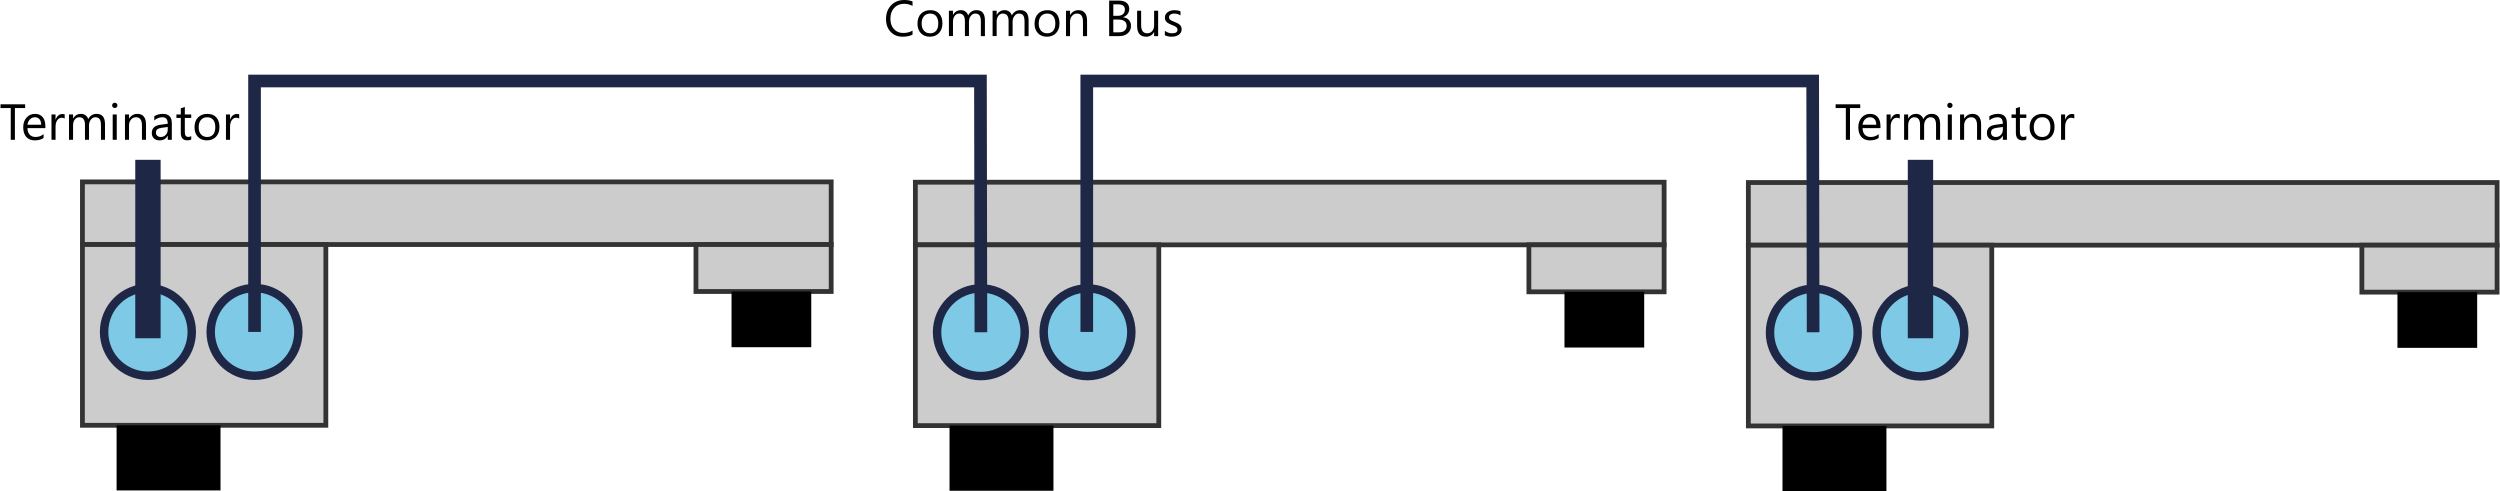 <?xml version="1.0" encoding="UTF-8"?>
<!DOCTYPE svg PUBLIC "-//W3C//DTD SVG 1.1//EN" "http://www.w3.org/Graphics/SVG/1.1/DTD/svg11.dtd">
<!-- Creator: CorelDRAW 2021 (64-Bit) -->
<svg xmlns="http://www.w3.org/2000/svg" xml:space="preserve" width="1232px" height="242px" version="1.1" shape-rendering="geometricPrecision" text-rendering="geometricPrecision" image-rendering="optimizeQuality" fill-rule="evenodd" clip-rule="evenodd"
viewBox="0 0 781.49 153.57"
 xmlns:xlink="http://www.w3.org/1999/xlink"
 xmlns:xodm="http://www.corel.com/coreldraw/odm/2003">
 <g id="Ebene_x0020_1">
  <path fill="black" fill-rule="nonzero" d="M285.21 10.83c-0.82,0.43 -1.84,0.65 -3.07,0.65 -1.58,0 -2.84,-0.51 -3.79,-1.53 -0.95,-1.02 -1.43,-2.35 -1.43,-4 0,-1.78 0.54,-3.21 1.61,-4.31 1.07,-1.09 2.42,-1.64 4.06,-1.64 1.05,0 1.93,0.15 2.62,0.46l0 1.39c-0.8,-0.45 -1.67,-0.67 -2.63,-0.67 -1.28,0 -2.31,0.42 -3.1,1.28 -0.8,0.85 -1.19,1.99 -1.19,3.41 0,1.35 0.37,2.43 1.11,3.23 0.74,0.81 1.71,1.21 2.91,1.21 1.12,0 2.08,-0.25 2.9,-0.75l0 1.27z"/>
  <path id="_1" fill="black" fill-rule="nonzero" d="M290.61 11.48c-1.17,0 -2.1,-0.37 -2.8,-1.11 -0.7,-0.74 -1.05,-1.73 -1.05,-2.95 0,-1.33 0.36,-2.37 1.09,-3.12 0.73,-0.75 1.71,-1.12 2.95,-1.12 1.18,0 2.1,0.36 2.77,1.09 0.66,0.73 0.99,1.73 0.99,3.02 0,1.27 -0.35,2.28 -1.07,3.04 -0.71,0.77 -1.67,1.15 -2.88,1.15zm0.1 -7.24c-0.82,0 -1.46,0.28 -1.94,0.84 -0.47,0.55 -0.71,1.32 -0.71,2.29 0,0.94 0.24,1.68 0.72,2.22 0.48,0.55 1.12,0.82 1.93,0.82 0.82,0 1.45,-0.27 1.89,-0.8 0.44,-0.53 0.66,-1.29 0.66,-2.27 0,-0.99 -0.22,-1.75 -0.66,-2.29 -0.44,-0.54 -1.07,-0.81 -1.89,-0.81z"/>
  <path id="_2" fill="black" fill-rule="nonzero" d="M307.85 11.29l-1.27 0 0 -4.55c0,-0.88 -0.14,-1.51 -0.4,-1.91 -0.28,-0.39 -0.73,-0.59 -1.37,-0.59 -0.54,0 -1.01,0.25 -1.38,0.75 -0.38,0.49 -0.57,1.09 -0.57,1.78l0 4.52 -1.27 0 0 -4.71c0,-1.56 -0.61,-2.34 -1.81,-2.34 -0.56,0 -1.01,0.24 -1.37,0.71 -0.37,0.46 -0.55,1.07 -0.55,1.82l0 4.52 -1.27 0 0 -7.93 1.27 0 0 1.26 0.04 0c0.56,-0.96 1.38,-1.44 2.46,-1.44 0.54,0 1.01,0.15 1.41,0.45 0.41,0.3 0.68,0.7 0.83,1.19 0.59,-1.1 1.47,-1.64 2.63,-1.64 1.75,0 2.62,1.07 2.62,3.22l0 4.89z"/>
  <path id="_3" fill="black" fill-rule="nonzero" d="M321.51 11.29l-1.27 0 0 -4.55c0,-0.88 -0.14,-1.51 -0.41,-1.91 -0.27,-0.39 -0.72,-0.59 -1.36,-0.59 -0.54,0 -1.01,0.25 -1.38,0.75 -0.39,0.49 -0.58,1.09 -0.58,1.78l0 4.52 -1.26 0 0 -4.71c0,-1.56 -0.61,-2.34 -1.81,-2.34 -0.56,0 -1.01,0.24 -1.38,0.71 -0.36,0.46 -0.54,1.07 -0.54,1.82l0 4.52 -1.27 0 0 -7.93 1.27 0 0 1.26 0.03 0c0.56,-0.96 1.39,-1.44 2.46,-1.44 0.55,0 1.02,0.15 1.42,0.45 0.41,0.3 0.68,0.7 0.83,1.19 0.59,-1.1 1.47,-1.64 2.63,-1.64 1.75,0 2.62,1.07 2.62,3.22l0 4.89z"/>
  <path id="_4" fill="black" fill-rule="nonzero" d="M327.22 11.48c-1.17,0 -2.1,-0.37 -2.8,-1.11 -0.7,-0.74 -1.05,-1.73 -1.05,-2.95 0,-1.33 0.36,-2.37 1.09,-3.12 0.73,-0.75 1.71,-1.12 2.95,-1.12 1.18,0 2.11,0.36 2.77,1.09 0.66,0.73 0.99,1.73 0.99,3.02 0,1.27 -0.35,2.28 -1.07,3.04 -0.71,0.77 -1.67,1.15 -2.88,1.15zm0.1 -7.24c-0.82,0 -1.46,0.28 -1.94,0.84 -0.47,0.55 -0.71,1.32 -0.71,2.29 0,0.94 0.24,1.68 0.72,2.22 0.48,0.55 1.12,0.82 1.93,0.82 0.82,0 1.45,-0.27 1.89,-0.8 0.44,-0.53 0.66,-1.29 0.66,-2.27 0,-0.99 -0.22,-1.75 -0.66,-2.29 -0.44,-0.54 -1.07,-0.81 -1.89,-0.81z"/>
  <path id="_5" fill="black" fill-rule="nonzero" d="M339.79 11.29l-1.28 0 0 -4.52c0,-1.68 -0.61,-2.53 -1.84,-2.53 -0.63,0 -1.16,0.24 -1.57,0.72 -0.42,0.48 -0.63,1.08 -0.63,1.81l0 4.52 -1.27 0 0 -7.93 1.27 0 0 1.32 0.04 0c0.59,-1 1.46,-1.5 2.6,-1.5 0.86,0 1.53,0.28 1.99,0.84 0.46,0.56 0.69,1.37 0.69,2.42l0 4.85z"/>
  <path id="_6" fill="black" fill-rule="nonzero" d="M346.7 11.29l0 -11.1 3.15 0c0.96,0 1.73,0.23 2.29,0.7 0.56,0.47 0.84,1.08 0.84,1.84 0,0.63 -0.17,1.17 -0.51,1.64 -0.34,0.46 -0.81,0.79 -1.41,0.99l0 0.03c0.75,0.09 1.35,0.37 1.8,0.85 0.45,0.48 0.67,1.1 0.67,1.86 0,0.95 -0.34,1.72 -1.02,2.31 -0.68,0.59 -1.54,0.88 -2.58,0.88l-3.23 0zm1.3 -9.93l0 3.59 1.33 0c0.71,0 1.27,-0.17 1.68,-0.51 0.41,-0.35 0.61,-0.83 0.61,-1.46 0,-1.08 -0.71,-1.62 -2.13,-1.62l-1.49 0zm0 4.76l0 3.99 1.76 0c0.77,0 1.36,-0.18 1.78,-0.54 0.42,-0.36 0.63,-0.86 0.63,-1.48 0,-1.32 -0.89,-1.97 -2.68,-1.97l-1.49 0z"/>
  <path id="_7" fill="black" fill-rule="nonzero" d="M362.02 11.29l-1.26 0 0 -1.25 -0.04 0c-0.52,0.96 -1.34,1.44 -2.44,1.44 -1.89,0 -2.84,-1.13 -2.84,-3.38l0 -4.74 1.26 0 0 4.54c0,1.67 0.65,2.51 1.93,2.51 0.61,0 1.12,-0.23 1.53,-0.69 0.4,-0.45 0.6,-1.05 0.6,-1.79l0 -4.57 1.26 0 0 7.93z"/>
  <path id="_8" fill="black" fill-rule="nonzero" d="M364.11 11.01l0 -1.37c0.69,0.51 1.45,0.77 2.28,0.77 1.12,0 1.68,-0.37 1.68,-1.12 0,-0.21 -0.05,-0.39 -0.15,-0.53 -0.09,-0.15 -0.22,-0.28 -0.38,-0.39 -0.17,-0.12 -0.36,-0.22 -0.58,-0.31 -0.22,-0.09 -0.45,-0.19 -0.71,-0.28 -0.35,-0.14 -0.65,-0.28 -0.92,-0.43 -0.27,-0.14 -0.49,-0.3 -0.67,-0.48 -0.17,-0.18 -0.31,-0.38 -0.4,-0.6 -0.09,-0.23 -0.13,-0.5 -0.13,-0.8 0,-0.37 0.08,-0.7 0.25,-0.99 0.17,-0.29 0.4,-0.53 0.68,-0.72 0.29,-0.19 0.61,-0.34 0.97,-0.44 0.37,-0.1 0.74,-0.14 1.13,-0.14 0.69,0 1.3,0.12 1.84,0.35l0 1.29c-0.58,-0.38 -1.25,-0.58 -2.01,-0.58 -0.24,0 -0.45,0.03 -0.64,0.09 -0.19,0.05 -0.36,0.13 -0.5,0.22 -0.13,0.1 -0.24,0.22 -0.31,0.36 -0.08,0.13 -0.11,0.28 -0.11,0.45 0,0.21 0.03,0.38 0.11,0.52 0.07,0.14 0.18,0.26 0.33,0.37 0.14,0.11 0.32,0.21 0.52,0.29 0.21,0.09 0.44,0.19 0.71,0.29 0.35,0.13 0.67,0.27 0.94,0.41 0.28,0.15 0.52,0.31 0.72,0.49 0.19,0.17 0.34,0.38 0.45,0.61 0.1,0.23 0.16,0.51 0.16,0.83 0,0.39 -0.09,0.73 -0.26,1.02 -0.18,0.29 -0.41,0.53 -0.69,0.72 -0.3,0.19 -0.63,0.33 -1,0.43 -0.38,0.09 -0.78,0.14 -1.19,0.14 -0.81,0 -1.52,-0.16 -2.12,-0.47z"/>
  <polygon fill="black" fill-rule="nonzero" points="7.7,33.79 4.5,33.79 4.5,43.72 3.2,43.72 3.2,33.79 0,33.79 0,32.62 7.7,32.62 "/>
  <path id="_1_0" fill="black" fill-rule="nonzero" d="M14.02 40.07l-5.6 0c0.02,0.88 0.26,1.57 0.71,2.05 0.46,0.48 1.08,0.72 1.88,0.72 0.89,0 1.71,-0.3 2.46,-0.89l0 1.19c-0.7,0.51 -1.62,0.76 -2.77,0.76 -1.12,0 -2,-0.36 -2.64,-1.07 -0.64,-0.73 -0.96,-1.74 -0.96,-3.04 0,-1.24 0.35,-2.24 1.05,-3.02 0.7,-0.78 1.57,-1.16 2.61,-1.16 1.04,0 1.84,0.33 2.41,1 0.56,0.67 0.85,1.6 0.85,2.8l0 0.66zm-1.3 -1.07c-0.01,-0.74 -0.19,-1.31 -0.53,-1.72 -0.35,-0.4 -0.83,-0.61 -1.46,-0.61 -0.59,0 -1.1,0.22 -1.52,0.64 -0.42,0.43 -0.68,0.99 -0.78,1.69l4.29 0z"/>
  <path id="_2_1" fill="black" fill-rule="nonzero" d="M20.07 37.07c-0.22,-0.16 -0.54,-0.25 -0.96,-0.25 -0.54,0 -0.99,0.25 -1.36,0.77 -0.36,0.51 -0.54,1.21 -0.54,2.09l0 4.04 -1.27 0 0 -7.93 1.27 0 0 1.63 0.03 0c0.18,-0.55 0.46,-0.99 0.83,-1.3 0.37,-0.31 0.79,-0.47 1.25,-0.47 0.33,0 0.58,0.04 0.75,0.11l0 1.31z"/>
  <path id="_3_2" fill="black" fill-rule="nonzero" d="M32.68 43.72l-1.27 0 0 -4.55c0,-0.88 -0.14,-1.52 -0.41,-1.91 -0.27,-0.39 -0.72,-0.59 -1.36,-0.59 -0.55,0 -1.01,0.25 -1.39,0.75 -0.38,0.49 -0.57,1.08 -0.57,1.78l0 4.52 -1.27 0 0 -4.71c0,-1.56 -0.6,-2.34 -1.8,-2.34 -0.56,0 -1.02,0.24 -1.38,0.7 -0.36,0.47 -0.54,1.08 -0.54,1.83l0 4.52 -1.27 0 0 -7.93 1.27 0 0 1.26 0.03 0c0.56,-0.97 1.38,-1.44 2.46,-1.44 0.54,0 1.02,0.15 1.42,0.45 0.4,0.3 0.68,0.69 0.83,1.19 0.59,-1.1 1.46,-1.64 2.63,-1.64 1.75,0 2.62,1.07 2.62,3.22l0 4.89z"/>
  <path id="_4_3" fill="black" fill-rule="nonzero" d="M35.73 33.78c-0.23,0 -0.42,-0.08 -0.58,-0.24 -0.16,-0.15 -0.24,-0.35 -0.24,-0.58 0,-0.24 0.08,-0.44 0.24,-0.6 0.16,-0.15 0.35,-0.23 0.58,-0.23 0.23,0 0.43,0.08 0.59,0.23 0.16,0.16 0.25,0.36 0.25,0.6 0,0.22 -0.09,0.42 -0.25,0.58 -0.16,0.16 -0.36,0.24 -0.59,0.24zm0.62 9.94l-1.27 0 0 -7.93 1.27 0 0 7.93z"/>
  <path id="_5_4" fill="black" fill-rule="nonzero" d="M45.5 43.72l-1.27 0 0 -4.52c0,-1.69 -0.61,-2.53 -1.84,-2.53 -0.64,0 -1.16,0.24 -1.58,0.72 -0.41,0.48 -0.62,1.08 -0.62,1.81l0 4.52 -1.27 0 0 -7.93 1.27 0 0 1.32 0.03 0c0.6,-1.01 1.47,-1.5 2.6,-1.5 0.87,0 1.53,0.28 1.99,0.84 0.46,0.55 0.69,1.36 0.69,2.42l0 4.85z"/>
  <path id="_6_5" fill="black" fill-rule="nonzero" d="M53.57 43.72l-1.27 0 0 -1.24 -0.03 0c-0.55,0.95 -1.37,1.42 -2.44,1.42 -0.79,0 -1.41,-0.21 -1.85,-0.62 -0.45,-0.42 -0.67,-0.97 -0.67,-1.67 0,-1.48 0.87,-2.34 2.61,-2.58l2.38 -0.34c0,-1.34 -0.54,-2.02 -1.63,-2.02 -0.96,0 -1.82,0.33 -2.59,0.98l0 -1.3c0.78,-0.5 1.68,-0.74 2.7,-0.74 1.86,0 2.79,0.98 2.79,2.95l0 5.16zm-1.27 -4.01l-1.91 0.26c-0.59,0.08 -1.03,0.23 -1.33,0.44 -0.3,0.21 -0.45,0.58 -0.45,1.11 0,0.39 0.13,0.7 0.41,0.95 0.28,0.24 0.64,0.37 1.1,0.37 0.63,0 1.15,-0.23 1.56,-0.66 0.42,-0.45 0.62,-1.01 0.62,-1.68l0 -0.79z"/>
  <path id="_7_6" fill="black" fill-rule="nonzero" d="M59.64 43.64c-0.3,0.17 -0.69,0.25 -1.18,0.25 -1.39,0 -2.08,-0.78 -2.08,-2.33l0 -4.69 -1.37 0 0 -1.08 1.37 0 0 -1.93 1.26 -0.42 0 2.35 2 0 0 1.08 -2 0 0 4.47c0,0.53 0.09,0.91 0.28,1.14 0.18,0.23 0.47,0.34 0.89,0.34 0.32,0 0.6,-0.09 0.83,-0.26l0 1.08z"/>
  <path id="_8_7" fill="black" fill-rule="nonzero" d="M64.53 43.9c-1.17,0 -2.11,-0.37 -2.81,-1.11 -0.7,-0.74 -1.05,-1.72 -1.05,-2.94 0,-1.34 0.36,-2.37 1.09,-3.12 0.73,-0.75 1.71,-1.12 2.95,-1.12 1.19,0 2.11,0.36 2.77,1.09 0.66,0.72 0.99,1.73 0.99,3.02 0,1.27 -0.35,2.28 -1.07,3.04 -0.71,0.76 -1.67,1.14 -2.87,1.14zm0.09 -7.23c-0.82,0 -1.46,0.28 -1.94,0.84 -0.47,0.55 -0.71,1.31 -0.71,2.29 0,0.94 0.24,1.68 0.72,2.22 0.48,0.54 1.12,0.82 1.93,0.82 0.82,0 1.45,-0.27 1.89,-0.8 0.45,-0.53 0.66,-1.29 0.66,-2.27 0,-0.99 -0.21,-1.75 -0.66,-2.29 -0.44,-0.54 -1.07,-0.81 -1.89,-0.81z"/>
  <path id="_9" fill="black" fill-rule="nonzero" d="M74.64 37.07c-0.22,-0.16 -0.54,-0.25 -0.96,-0.25 -0.54,0 -1,0.25 -1.36,0.77 -0.36,0.51 -0.54,1.21 -0.54,2.09l0 4.04 -1.28 0 0 -7.93 1.28 0 0 1.63 0.03 0c0.18,-0.55 0.45,-0.99 0.82,-1.3 0.38,-0.31 0.79,-0.47 1.25,-0.47 0.33,0 0.58,0.04 0.76,0.11l0 1.31z"/>
  <polygon fill="black" fill-rule="nonzero" points="581.58,33.79 578.38,33.79 578.38,43.72 577.08,43.72 577.08,33.79 573.88,33.79 573.88,32.62 581.58,32.62 "/>
  <path id="_1_8" fill="black" fill-rule="nonzero" d="M587.9 40.07l-5.6 0c0.02,0.88 0.26,1.57 0.71,2.05 0.46,0.48 1.08,0.72 1.88,0.72 0.89,0 1.71,-0.3 2.46,-0.89l0 1.19c-0.7,0.51 -1.62,0.76 -2.77,0.76 -1.12,0 -2,-0.36 -2.64,-1.07 -0.64,-0.73 -0.96,-1.74 -0.96,-3.04 0,-1.24 0.35,-2.24 1.05,-3.02 0.7,-0.78 1.57,-1.16 2.61,-1.16 1.04,0 1.84,0.33 2.4,1 0.57,0.67 0.86,1.6 0.86,2.8l0 0.66zm-1.31 -1.07c0,-0.74 -0.18,-1.31 -0.52,-1.72 -0.35,-0.4 -0.84,-0.61 -1.46,-0.61 -0.59,0 -1.1,0.22 -1.52,0.64 -0.42,0.43 -0.68,0.99 -0.78,1.69l4.28 0z"/>
  <path id="_2_9" fill="black" fill-rule="nonzero" d="M593.95 37.07c-0.22,-0.16 -0.54,-0.25 -0.96,-0.25 -0.54,0 -0.99,0.25 -1.36,0.77 -0.36,0.51 -0.54,1.21 -0.54,2.09l0 4.04 -1.27 0 0 -7.93 1.27 0 0 1.63 0.03 0c0.18,-0.55 0.45,-0.99 0.83,-1.3 0.37,-0.31 0.78,-0.47 1.24,-0.47 0.33,0 0.59,0.04 0.76,0.11l0 1.31z"/>
  <path id="_3_10" fill="black" fill-rule="nonzero" d="M606.56 43.72l-1.27 0 0 -4.55c0,-0.88 -0.14,-1.52 -0.41,-1.91 -0.27,-0.39 -0.73,-0.59 -1.36,-0.59 -0.55,0 -1.01,0.25 -1.39,0.75 -0.38,0.49 -0.57,1.08 -0.57,1.78l0 4.52 -1.27 0 0 -4.71c0,-1.56 -0.6,-2.34 -1.8,-2.34 -0.56,0 -1.02,0.24 -1.38,0.7 -0.36,0.47 -0.54,1.08 -0.54,1.83l0 4.52 -1.27 0 0 -7.93 1.27 0 0 1.26 0.03 0c0.56,-0.97 1.38,-1.44 2.46,-1.44 0.54,0 1.02,0.15 1.42,0.45 0.4,0.3 0.68,0.69 0.83,1.19 0.59,-1.1 1.46,-1.64 2.63,-1.64 1.75,0 2.62,1.07 2.62,3.22l0 4.89z"/>
  <path id="_4_11" fill="black" fill-rule="nonzero" d="M609.61 33.78c-0.23,0 -0.42,-0.08 -0.58,-0.24 -0.16,-0.15 -0.24,-0.35 -0.24,-0.58 0,-0.24 0.08,-0.44 0.24,-0.6 0.16,-0.15 0.35,-0.23 0.58,-0.23 0.23,0 0.43,0.08 0.59,0.23 0.16,0.16 0.25,0.36 0.25,0.6 0,0.22 -0.09,0.42 -0.25,0.58 -0.16,0.16 -0.36,0.24 -0.59,0.24zm0.62 9.94l-1.27 0 0 -7.93 1.27 0 0 7.93z"/>
  <path id="_5_12" fill="black" fill-rule="nonzero" d="M619.38 43.72l-1.27 0 0 -4.52c0,-1.69 -0.61,-2.53 -1.84,-2.53 -0.64,0 -1.16,0.24 -1.58,0.72 -0.41,0.48 -0.62,1.08 -0.62,1.81l0 4.52 -1.27 0 0 -7.93 1.27 0 0 1.32 0.03 0c0.6,-1.01 1.46,-1.5 2.6,-1.5 0.87,0 1.53,0.28 1.99,0.84 0.46,0.55 0.69,1.36 0.69,2.42l0 4.85z"/>
  <path id="_6_13" fill="black" fill-rule="nonzero" d="M627.45 43.72l-1.27 0 0 -1.24 -0.03 0c-0.55,0.95 -1.37,1.42 -2.44,1.42 -0.79,0 -1.41,-0.21 -1.85,-0.62 -0.45,-0.42 -0.67,-0.97 -0.67,-1.67 0,-1.48 0.87,-2.34 2.61,-2.58l2.38 -0.34c0,-1.34 -0.54,-2.02 -1.63,-2.02 -0.96,0 -1.82,0.33 -2.59,0.98l0 -1.3c0.78,-0.5 1.68,-0.74 2.69,-0.74 1.87,0 2.8,0.98 2.8,2.95l0 5.16zm-1.27 -4.01l-1.91 0.26c-0.59,0.08 -1.04,0.23 -1.33,0.44 -0.3,0.21 -0.45,0.58 -0.45,1.11 0,0.39 0.13,0.7 0.41,0.95 0.28,0.24 0.64,0.37 1.1,0.37 0.63,0 1.15,-0.23 1.56,-0.66 0.42,-0.45 0.62,-1.01 0.62,-1.68l0 -0.79z"/>
  <path id="_7_14" fill="black" fill-rule="nonzero" d="M633.52 43.64c-0.3,0.17 -0.69,0.25 -1.18,0.25 -1.39,0 -2.09,-0.78 -2.09,-2.33l0 -4.69 -1.36 0 0 -1.08 1.36 0 0 -1.93 1.27 -0.42 0 2.35 2 0 0 1.08 -2 0 0 4.47c0,0.53 0.09,0.91 0.28,1.14 0.17,0.23 0.47,0.34 0.89,0.34 0.32,0 0.6,-0.09 0.83,-0.26l0 1.08z"/>
  <path id="_8_15" fill="black" fill-rule="nonzero" d="M638.4 43.9c-1.17,0 -2.1,-0.37 -2.8,-1.11 -0.7,-0.74 -1.05,-1.72 -1.05,-2.94 0,-1.34 0.36,-2.37 1.09,-3.12 0.73,-0.75 1.71,-1.12 2.95,-1.12 1.18,0 2.11,0.36 2.77,1.09 0.66,0.72 0.99,1.73 0.99,3.02 0,1.27 -0.35,2.28 -1.07,3.04 -0.71,0.76 -1.67,1.14 -2.88,1.14zm0.1 -7.23c-0.82,0 -1.46,0.28 -1.94,0.84 -0.47,0.55 -0.71,1.31 -0.71,2.29 0,0.94 0.24,1.68 0.72,2.22 0.48,0.54 1.12,0.82 1.93,0.82 0.82,0 1.45,-0.27 1.89,-0.8 0.44,-0.53 0.66,-1.29 0.66,-2.27 0,-0.99 -0.22,-1.75 -0.66,-2.29 -0.44,-0.54 -1.07,-0.81 -1.89,-0.81z"/>
  <path id="_9_16" fill="black" fill-rule="nonzero" d="M648.52 37.07c-0.22,-0.16 -0.54,-0.25 -0.96,-0.25 -0.54,0 -1,0.25 -1.36,0.77 -0.36,0.51 -0.55,1.21 -0.55,2.09l0 4.04 -1.27 0 0 -7.93 1.27 0 0 1.63 0.04 0c0.18,-0.55 0.45,-0.99 0.82,-1.3 0.38,-0.31 0.79,-0.47 1.25,-0.47 0.33,0 0.58,0.04 0.76,0.11l0 1.31z"/>
  <g id="_1471600500864">
   <rect fill="#CCCCCC" stroke="#333333" stroke-width="1.5" stroke-miterlimit="22.926" x="25.62" y="56.88" width="234.15" height="19.59"/>
   <rect fill="#CCCCCC" stroke="#333333" stroke-width="1.5" stroke-miterlimit="22.926" x="25.62" y="76.47" width="76.12" height="56.53"/>
   <rect fill="#CCCCCC" stroke="#333333" stroke-width="1.5" stroke-miterlimit="22.926" x="217.48" y="76.47" width="42.29" height="14.69"/>
   <rect fill="black" x="36.3" y="133" width="32.5" height="20.37"/>
   <rect fill="black" x="228.61" y="91.16" width="24.93" height="17.42"/>
  </g>
  <g id="_1471600500336">
   <rect fill="#CCCCCC" stroke="#333333" stroke-width="1.5" stroke-miterlimit="22.926" x="286.1" y="56.98" width="234.15" height="19.59"/>
   <rect fill="#CCCCCC" stroke="#333333" stroke-width="1.5" stroke-miterlimit="22.926" x="286.1" y="76.57" width="76.12" height="56.53"/>
   <rect fill="#CCCCCC" stroke="#333333" stroke-width="1.5" stroke-miterlimit="22.926" x="477.96" y="76.57" width="42.29" height="14.69"/>
   <rect fill="black" x="296.78" y="133.1" width="32.5" height="20.37"/>
   <rect fill="black" x="489.09" y="91.26" width="24.93" height="17.42"/>
  </g>
  <g id="_1471600498464">
   <rect fill="#CCCCCC" stroke="#333333" stroke-width="1.5" stroke-miterlimit="22.926" x="546.59" y="57.08" width="234.15" height="19.59"/>
   <rect fill="#CCCCCC" stroke="#333333" stroke-width="1.5" stroke-miterlimit="22.926" x="546.59" y="76.67" width="76.12" height="56.53"/>
   <rect fill="#CCCCCC" stroke="#333333" stroke-width="1.5" stroke-miterlimit="22.926" x="738.45" y="76.67" width="42.29" height="14.69"/>
   <rect fill="black" x="557.27" y="133.2" width="32.5" height="20.37"/>
   <rect fill="black" x="749.58" y="91.36" width="24.93" height="17.42"/>
  </g>
  <circle fill="#7EC9E5" stroke="#1E2846" stroke-width="2.64" stroke-miterlimit="22.926" cx="46.1" cy="103.8" r="13.71"/>
  <circle fill="#7EC9E5" stroke="#1E2846" stroke-width="2.64" stroke-miterlimit="22.926" cx="306.59" cy="103.9" r="13.71"/>
  <circle fill="#7EC9E5" stroke="#1E2846" stroke-width="2.64" stroke-miterlimit="22.926" cx="567.07" cy="104" r="13.71"/>
  <circle fill="#7EC9E5" stroke="#1E2846" stroke-width="2.64" stroke-miterlimit="22.926" cx="79.44" cy="103.8" r="13.71"/>
  <circle fill="#7EC9E5" stroke="#1E2846" stroke-width="2.64" stroke-miterlimit="22.926" cx="339.93" cy="103.9" r="13.71"/>
  <circle fill="#7EC9E5" stroke="#1E2846" stroke-width="2.64" stroke-miterlimit="22.926" cx="600.41" cy="104" r="13.71"/>
  <polyline fill="none" stroke="#1E2846" stroke-width="3.96" stroke-miterlimit="22.926" points="79.44,103.8 79.44,25.33 306.45,25.33 306.59,103.9 "/>
  <polyline fill="none" stroke="#1E2846" stroke-width="3.96" stroke-miterlimit="22.926" points="339.7,103.8 339.7,25.33 566.71,25.33 566.85,103.9 "/>
  <rect fill="#1E2846" x="42.14" y="49.98" width="7.93" height="55.8"/>
  <rect fill="#1E2846" x="596.45" y="49.98" width="7.93" height="55.8"/>
 </g>
</svg>
